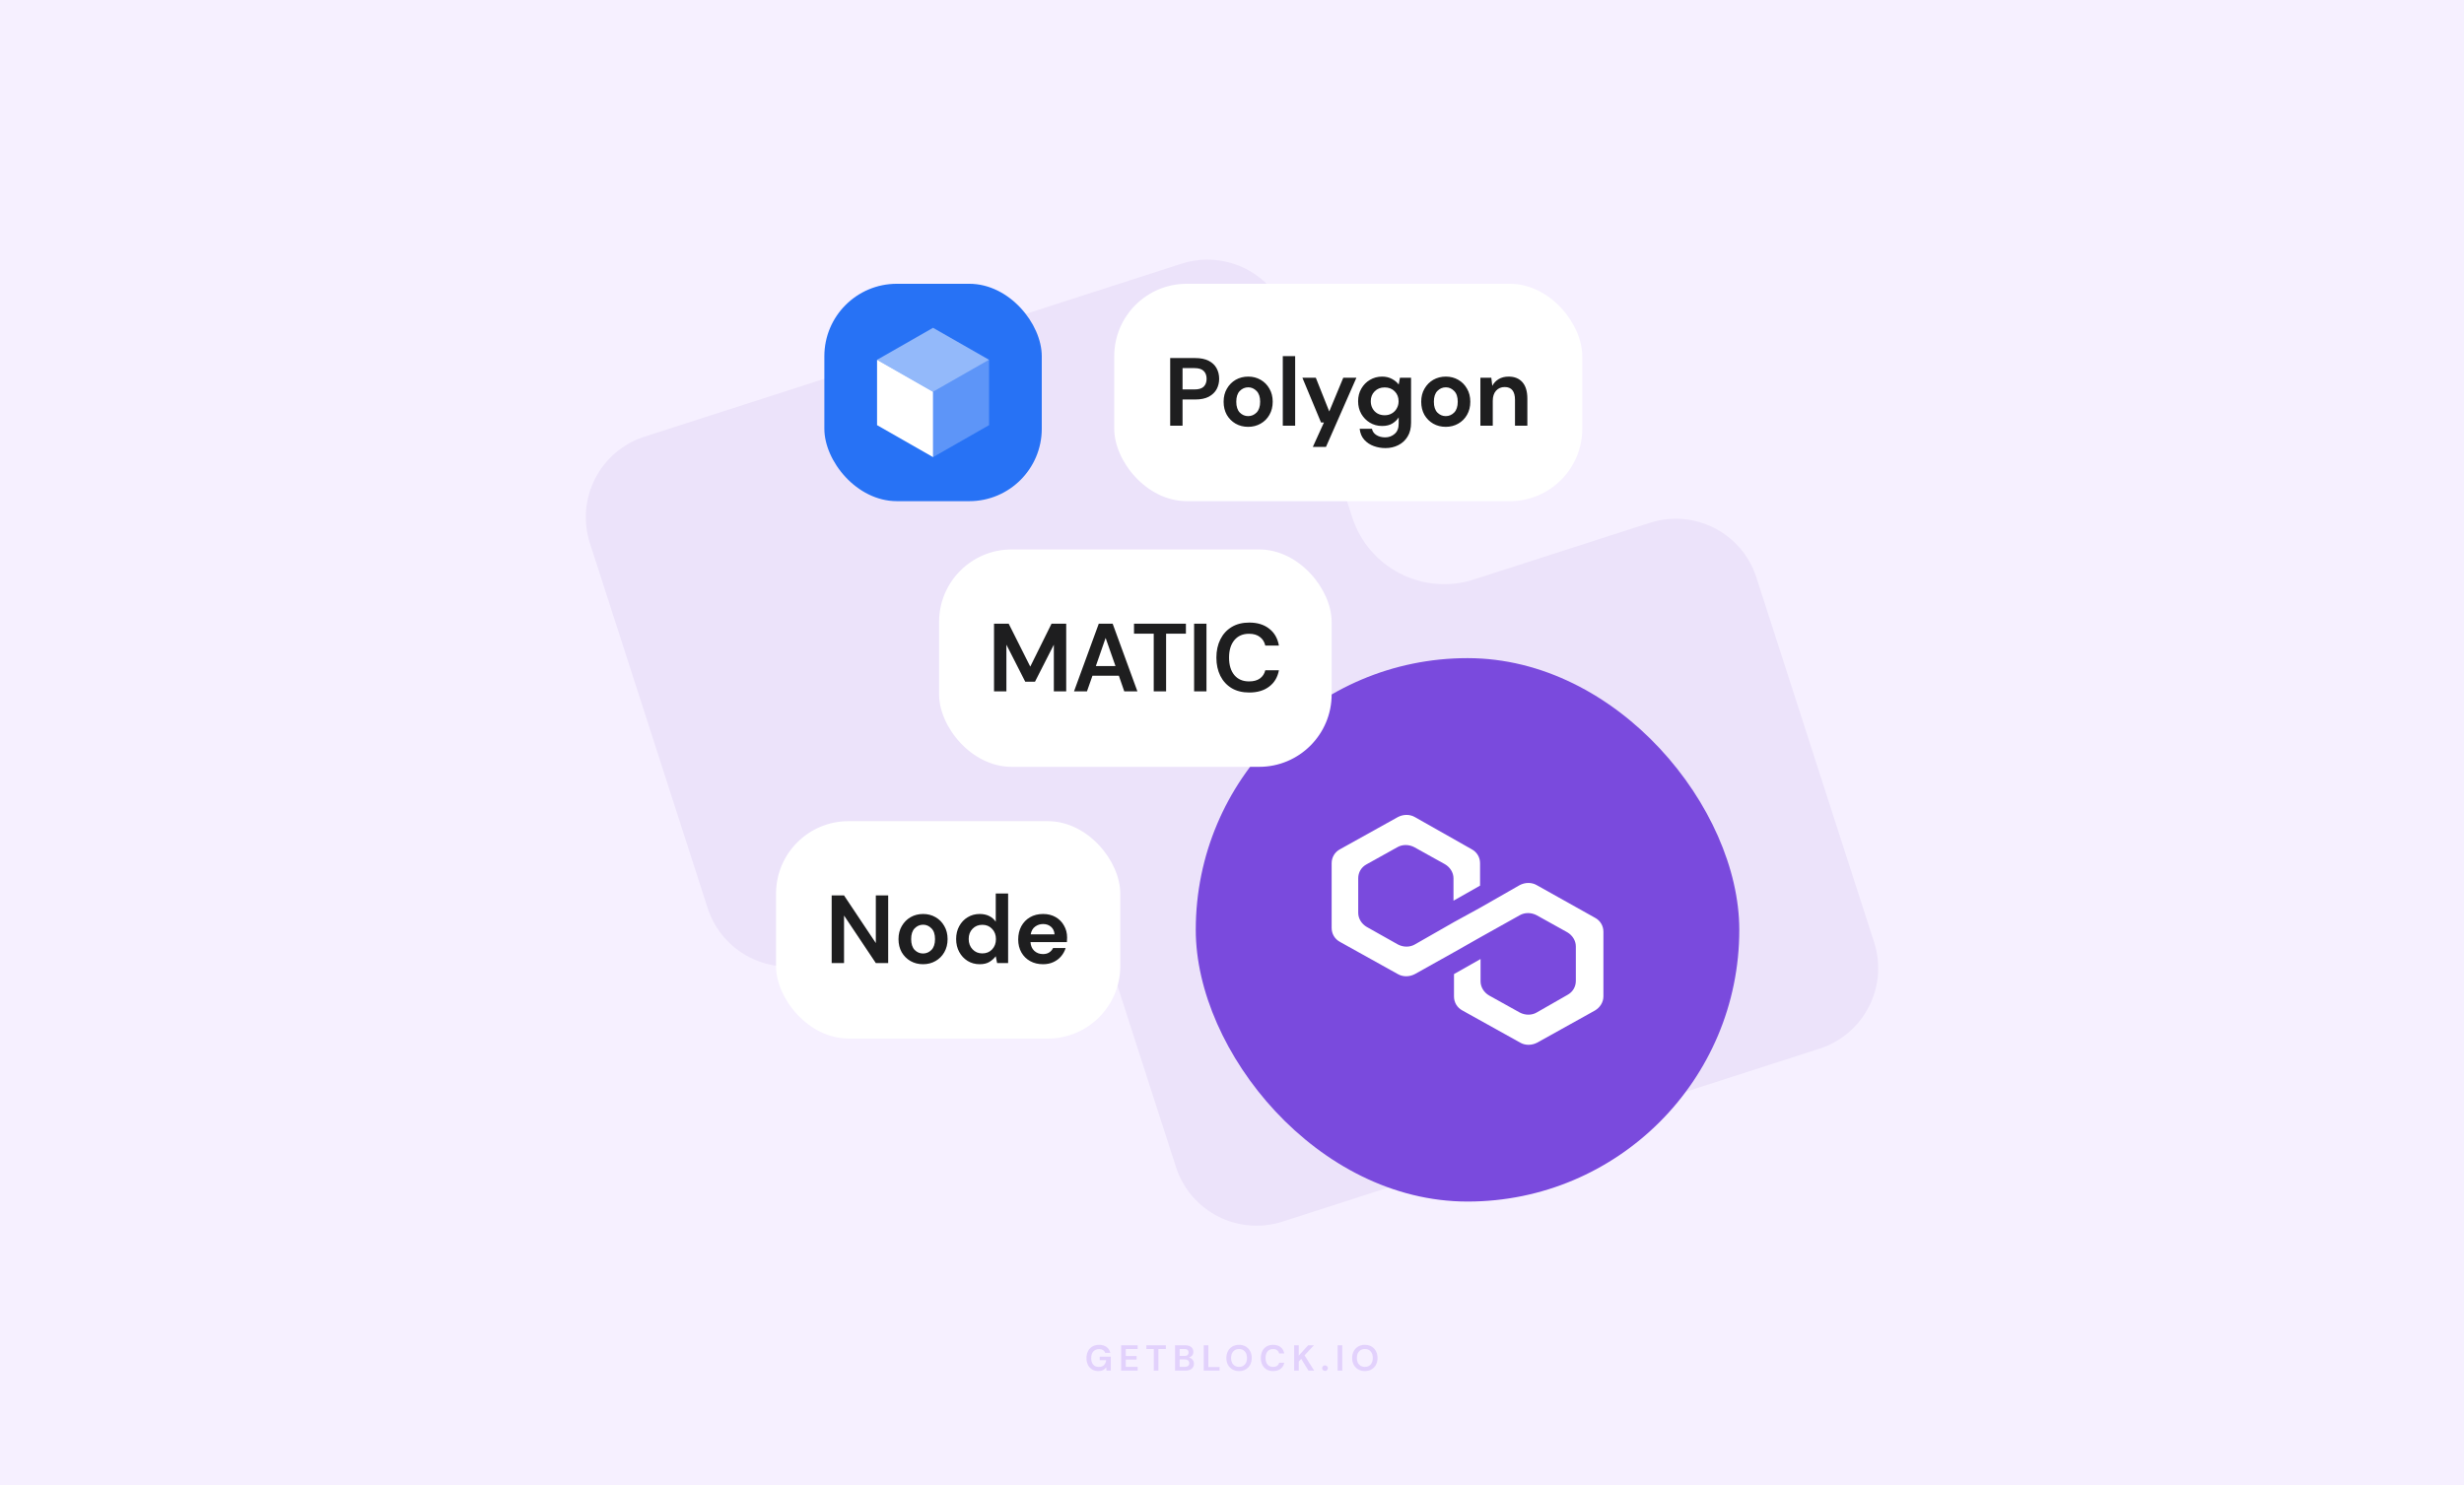 <svg width="816" height="492" viewBox="0 0 816 492" fill="none" xmlns="http://www.w3.org/2000/svg">
<rect width="816" height="492" fill="#F6F0FF"/>
<path fill-rule="evenodd" clip-rule="evenodd" d="M213.446 144.638C198.706 149.386 190.608 165.176 195.36 179.905L234.344 300.753C239.096 315.482 254.896 323.574 269.636 318.826L327.928 300.048C344.745 294.631 362.77 303.868 368.194 320.683L389.448 386.568C394.199 401.298 410 409.389 424.74 404.641L602.554 347.362C617.294 342.614 625.392 326.824 620.64 312.095L581.656 191.247C576.904 176.518 561.104 168.426 546.364 173.174L488.072 191.952C471.255 197.369 453.23 188.132 447.806 171.317L426.552 105.432C421.801 90.702 406 82.611 391.26 87.359L213.446 144.638Z" fill="#ECE3FA"/>
<path opacity="0.16" d="M363.747 454.144C362.955 454.144 362.263 453.964 361.671 453.604C361.079 453.244 360.619 452.744 360.291 452.104C359.963 451.456 359.799 450.704 359.799 449.848C359.799 448.984 359.967 448.224 360.303 447.568C360.647 446.904 361.131 446.388 361.755 446.02C362.387 445.644 363.135 445.456 363.999 445.456C364.983 445.456 365.799 445.692 366.447 446.164C367.095 446.636 367.515 447.288 367.707 448.12H365.991C365.863 447.728 365.631 447.424 365.295 447.208C364.959 446.984 364.527 446.872 363.999 446.872C363.159 446.872 362.511 447.14 362.055 447.676C361.599 448.204 361.371 448.932 361.371 449.86C361.371 450.788 361.595 451.508 362.043 452.02C362.499 452.524 363.115 452.776 363.891 452.776C364.651 452.776 365.223 452.572 365.607 452.164C365.999 451.748 366.235 451.204 366.315 450.532H364.191V449.38H367.863V454H366.447L366.327 452.896C366.055 453.296 365.715 453.604 365.307 453.82C364.899 454.036 364.379 454.144 363.747 454.144ZM371.277 454V445.6H376.761V446.836H372.813V449.14H376.401V450.34H372.813V452.764H376.761V454H371.277ZM382.09 454V446.836H379.642V445.6H386.086V446.836H383.626V454H382.09ZM389.144 454V445.6H392.516C393.388 445.6 394.052 445.804 394.508 446.212C394.972 446.612 395.204 447.128 395.204 447.76C395.204 448.288 395.06 448.712 394.772 449.032C394.492 449.344 394.148 449.556 393.74 449.668C394.22 449.764 394.616 450.004 394.928 450.388C395.24 450.764 395.396 451.204 395.396 451.708C395.396 452.372 395.156 452.92 394.676 453.352C394.196 453.784 393.516 454 392.636 454H389.144ZM390.68 449.128H392.288C392.72 449.128 393.052 449.028 393.284 448.828C393.516 448.628 393.632 448.344 393.632 447.976C393.632 447.624 393.516 447.348 393.284 447.148C393.06 446.94 392.72 446.836 392.264 446.836H390.68V449.128ZM390.68 452.752H392.396C392.852 452.752 393.204 452.648 393.452 452.44C393.708 452.224 393.836 451.924 393.836 451.54C393.836 451.148 393.704 450.84 393.44 450.616C393.176 450.392 392.82 450.28 392.372 450.28H390.68V452.752ZM398.634 454V445.6H400.17V452.8H403.89V454H398.634ZM410.338 454.144C409.498 454.144 408.762 453.96 408.13 453.592C407.506 453.224 407.014 452.716 406.654 452.068C406.302 451.412 406.126 450.656 406.126 449.8C406.126 448.944 406.302 448.192 406.654 447.544C407.014 446.888 407.506 446.376 408.13 446.008C408.762 445.64 409.498 445.456 410.338 445.456C411.17 445.456 411.902 445.64 412.534 446.008C413.166 446.376 413.658 446.888 414.01 447.544C414.362 448.192 414.538 448.944 414.538 449.8C414.538 450.656 414.362 451.412 414.01 452.068C413.658 452.716 413.166 453.224 412.534 453.592C411.902 453.96 411.17 454.144 410.338 454.144ZM410.338 452.764C411.138 452.764 411.774 452.5 412.246 451.972C412.726 451.444 412.966 450.72 412.966 449.8C412.966 448.88 412.726 448.156 412.246 447.628C411.774 447.1 411.138 446.836 410.338 446.836C409.538 446.836 408.898 447.1 408.418 447.628C407.938 448.156 407.698 448.88 407.698 449.8C407.698 450.72 407.938 451.444 408.418 451.972C408.898 452.5 409.538 452.764 410.338 452.764ZM421.618 454.144C420.77 454.144 420.042 453.964 419.434 453.604C418.826 453.236 418.358 452.728 418.03 452.08C417.702 451.424 417.538 450.668 417.538 449.812C417.538 448.956 417.702 448.2 418.03 447.544C418.358 446.888 418.826 446.376 419.434 446.008C420.042 445.64 420.77 445.456 421.618 445.456C422.626 445.456 423.45 445.708 424.09 446.212C424.738 446.708 425.142 447.408 425.302 448.312H423.61C423.506 447.856 423.282 447.5 422.938 447.244C422.602 446.98 422.154 446.848 421.594 446.848C420.818 446.848 420.21 447.112 419.77 447.64C419.33 448.168 419.11 448.892 419.11 449.812C419.11 450.732 419.33 451.456 419.77 451.984C420.21 452.504 420.818 452.764 421.594 452.764C422.154 452.764 422.602 452.644 422.938 452.404C423.282 452.156 423.506 451.816 423.61 451.384H425.302C425.142 452.248 424.738 452.924 424.09 453.412C423.45 453.9 422.626 454.144 421.618 454.144ZM428.582 454V445.6H430.118V448.996L433.226 445.6H435.122L432.026 448.936L435.206 454H433.322L430.922 450.112L430.118 450.988V454H428.582ZM438.802 454.084C438.522 454.084 438.29 453.996 438.106 453.82C437.93 453.644 437.842 453.432 437.842 453.184C437.842 452.928 437.93 452.712 438.106 452.536C438.29 452.36 438.522 452.272 438.802 452.272C439.082 452.272 439.31 452.36 439.486 452.536C439.67 452.712 439.762 452.928 439.762 453.184C439.762 453.432 439.67 453.644 439.486 453.82C439.31 453.996 439.082 454.084 438.802 454.084ZM442.98 454V445.6H444.516V454H442.98ZM452 454.144C451.16 454.144 450.424 453.96 449.792 453.592C449.168 453.224 448.676 452.716 448.316 452.068C447.964 451.412 447.788 450.656 447.788 449.8C447.788 448.944 447.964 448.192 448.316 447.544C448.676 446.888 449.168 446.376 449.792 446.008C450.424 445.64 451.16 445.456 452 445.456C452.832 445.456 453.564 445.64 454.196 446.008C454.828 446.376 455.32 446.888 455.672 447.544C456.024 448.192 456.2 448.944 456.2 449.8C456.2 450.656 456.024 451.412 455.672 452.068C455.32 452.716 454.828 453.224 454.196 453.592C453.564 453.96 452.832 454.144 452 454.144ZM452 452.764C452.8 452.764 453.436 452.5 453.908 451.972C454.388 451.444 454.628 450.72 454.628 449.8C454.628 448.88 454.388 448.156 453.908 447.628C453.436 447.1 452.8 446.836 452 446.836C451.2 446.836 450.56 447.1 450.08 447.628C449.6 448.156 449.36 448.88 449.36 449.8C449.36 450.72 449.6 451.444 450.08 451.972C450.56 452.5 451.2 452.764 452 452.764Z" fill="#7A2FEB"/>
<rect x="396" y="218" width="180" height="180" rx="90" fill="#7A4ADD"/>
<path d="M508.915 293.188C507.255 292.222 505.096 292.222 503.269 293.188L490.317 300.594L481.517 305.424L468.565 312.83C466.904 313.796 464.745 313.796 462.919 312.83L452.624 307.034C450.963 306.068 449.801 304.297 449.801 302.365V290.934C449.801 289.002 450.797 287.231 452.624 286.265L462.753 280.63C464.413 279.664 466.572 279.664 468.398 280.63L478.528 286.265C480.188 287.231 481.351 289.002 481.351 290.934V298.34L490.151 293.349V285.943C490.151 284.011 489.155 282.24 487.328 281.274L468.565 270.648C466.904 269.682 464.745 269.682 462.919 270.648L443.823 281.274C441.996 282.24 441 284.011 441 285.943V307.356C441 309.288 441.996 311.059 443.823 312.025L462.919 322.651C464.579 323.617 466.738 323.617 468.565 322.651L481.517 315.406L490.317 310.415L503.269 303.17C504.93 302.204 507.089 302.204 508.915 303.17L519.044 308.805C520.705 309.771 521.867 311.542 521.867 313.474V324.905C521.867 326.837 520.871 328.608 519.044 329.574L508.915 335.37C507.255 336.336 505.096 336.336 503.269 335.37L493.14 329.735C491.48 328.769 490.317 326.998 490.317 325.066V317.66L481.517 322.651V330.057C481.517 331.989 482.513 333.76 484.339 334.726L503.435 345.352C505.096 346.318 507.255 346.318 509.081 345.352L528.177 334.726C529.838 333.76 531 331.989 531 330.057V308.644C531 306.712 530.004 304.941 528.177 303.975L508.915 293.188Z" fill="white"/>
<rect x="369" y="94" width="155" height="72" rx="24" fill="white"/>
<path d="M387.527 141V118.6H395.815C397.607 118.6 399.089 118.899 400.263 119.496C401.436 120.093 402.311 120.915 402.887 121.96C403.463 123.005 403.751 124.179 403.751 125.48C403.751 126.717 403.473 127.859 402.919 128.904C402.364 129.928 401.5 130.76 400.327 131.4C399.153 132.019 397.649 132.328 395.815 132.328H391.623V141H387.527ZM391.623 129H395.559C396.988 129 398.012 128.691 398.631 128.072C399.271 127.432 399.591 126.568 399.591 125.48C399.591 124.371 399.271 123.507 398.631 122.888C398.012 122.248 396.988 121.928 395.559 121.928H391.623V129ZM413.352 141.384C411.816 141.384 410.429 141.032 409.192 140.328C407.976 139.624 407.005 138.653 406.28 137.416C405.576 136.157 405.224 134.707 405.224 133.064C405.224 131.421 405.586 129.981 406.312 128.744C407.037 127.485 408.008 126.504 409.224 125.8C410.461 125.096 411.848 124.744 413.384 124.744C414.898 124.744 416.264 125.096 417.48 125.8C418.717 126.504 419.688 127.485 420.392 128.744C421.117 129.981 421.48 131.421 421.48 133.064C421.48 134.707 421.117 136.157 420.392 137.416C419.688 138.653 418.717 139.624 417.48 140.328C416.242 141.032 414.866 141.384 413.352 141.384ZM413.352 137.832C414.418 137.832 415.346 137.437 416.136 136.648C416.925 135.837 417.32 134.643 417.32 133.064C417.32 131.485 416.925 130.301 416.136 129.512C415.346 128.701 414.429 128.296 413.384 128.296C412.296 128.296 411.357 128.701 410.568 129.512C409.8 130.301 409.416 131.485 409.416 133.064C409.416 134.643 409.8 135.837 410.568 136.648C411.357 137.437 412.285 137.832 413.352 137.832ZM424.822 141V117.96H428.918V141H424.822ZM434.767 148.04L438.447 139.944H437.487L431.311 125.128H435.759L440.207 136.296L444.847 125.128H449.199L439.119 148.04H434.767ZM458.82 148.424C457.476 148.424 456.185 148.2 454.948 147.752C453.71 147.304 452.665 146.611 451.812 145.672C450.958 144.733 450.446 143.517 450.276 142.024H454.34C454.532 142.92 455.022 143.613 455.812 144.104C456.622 144.616 457.593 144.872 458.724 144.872C459.94 144.872 460.985 144.488 461.86 143.72C462.756 142.973 463.204 141.811 463.204 140.232V138.248C462.734 139.016 462.041 139.688 461.124 140.264C460.228 140.819 459.097 141.096 457.732 141.096C456.217 141.096 454.862 140.733 453.668 140.008C452.473 139.283 451.524 138.312 450.82 137.096C450.116 135.859 449.764 134.461 449.764 132.904C449.764 131.347 450.116 129.96 450.82 128.744C451.524 127.507 452.473 126.536 453.668 125.832C454.884 125.107 456.238 124.744 457.732 124.744C458.948 124.744 460.025 125 460.964 125.512C461.902 126.003 462.649 126.621 463.204 127.368L463.62 125.128H467.3V140.008C467.3 141.843 466.916 143.379 466.148 144.616C465.38 145.875 464.345 146.824 463.044 147.464C461.764 148.104 460.356 148.424 458.82 148.424ZM458.564 137.544C459.46 137.544 460.249 137.341 460.932 136.936C461.636 136.531 462.18 135.976 462.564 135.272C462.969 134.568 463.172 133.789 463.172 132.936C463.172 131.592 462.745 130.493 461.892 129.64C461.038 128.765 459.929 128.328 458.564 128.328C457.198 128.328 456.089 128.765 455.236 129.64C454.382 130.493 453.956 131.581 453.956 132.904C453.956 133.779 454.148 134.568 454.532 135.272C454.916 135.976 455.449 136.531 456.132 136.936C456.836 137.341 457.646 137.544 458.564 137.544ZM478.79 141.384C477.254 141.384 475.868 141.032 474.63 140.328C473.414 139.624 472.444 138.653 471.718 137.416C471.014 136.157 470.662 134.707 470.662 133.064C470.662 131.421 471.025 129.981 471.75 128.744C472.476 127.485 473.446 126.504 474.662 125.8C475.9 125.096 477.286 124.744 478.822 124.744C480.337 124.744 481.702 125.096 482.918 125.8C484.156 126.504 485.126 127.485 485.83 128.744C486.556 129.981 486.918 131.421 486.918 133.064C486.918 134.707 486.556 136.157 485.83 137.416C485.126 138.653 484.156 139.624 482.918 140.328C481.681 141.032 480.305 141.384 478.79 141.384ZM478.79 137.832C479.857 137.832 480.785 137.437 481.574 136.648C482.364 135.837 482.758 134.643 482.758 133.064C482.758 131.485 482.364 130.301 481.574 129.512C480.785 128.701 479.868 128.296 478.822 128.296C477.734 128.296 476.796 128.701 476.006 129.512C475.238 130.301 474.854 131.485 474.854 133.064C474.854 134.643 475.238 135.837 476.006 136.648C476.796 137.437 477.724 137.832 478.79 137.832ZM490.261 141V125.128H493.877L494.197 127.816C494.687 126.877 495.391 126.131 496.309 125.576C497.247 125.021 498.346 124.744 499.605 124.744C501.567 124.744 503.093 125.363 504.181 126.6C505.269 127.837 505.813 129.651 505.813 132.04V141H501.717V132.424C501.717 131.059 501.439 130.013 500.885 129.288C500.33 128.563 499.466 128.2 498.293 128.2C497.141 128.2 496.191 128.605 495.445 129.416C494.719 130.227 494.357 131.357 494.357 132.808V141H490.261Z" fill="#1E1E1F"/>
<rect x="257" y="272" width="114" height="72" rx="24" fill="white"/>
<path d="M275.422 319V296.6H279.518L290.046 312.376V296.6H294.142V319H290.046L279.518 303.256V319H275.422ZM305.684 319.384C304.148 319.384 302.761 319.032 301.524 318.328C300.308 317.624 299.337 316.653 298.612 315.416C297.908 314.157 297.556 312.707 297.556 311.064C297.556 309.421 297.919 307.981 298.644 306.744C299.369 305.485 300.34 304.504 301.556 303.8C302.793 303.096 304.18 302.744 305.716 302.744C307.231 302.744 308.596 303.096 309.812 303.8C311.049 304.504 312.02 305.485 312.724 306.744C313.449 307.981 313.812 309.421 313.812 311.064C313.812 312.707 313.449 314.157 312.724 315.416C312.02 316.653 311.049 317.624 309.812 318.328C308.575 319.032 307.199 319.384 305.684 319.384ZM305.684 315.832C306.751 315.832 307.679 315.437 308.468 314.648C309.257 313.837 309.652 312.643 309.652 311.064C309.652 309.485 309.257 308.301 308.468 307.512C307.679 306.701 306.761 306.296 305.716 306.296C304.628 306.296 303.689 306.701 302.9 307.512C302.132 308.301 301.748 309.485 301.748 311.064C301.748 312.643 302.132 313.837 302.9 314.648C303.689 315.437 304.617 315.832 305.684 315.832ZM324.45 319.384C322.957 319.384 321.624 319.021 320.45 318.296C319.277 317.571 318.349 316.579 317.666 315.32C316.984 314.061 316.642 312.632 316.642 311.032C316.642 309.432 316.984 308.013 317.666 306.776C318.349 305.517 319.277 304.536 320.45 303.832C321.624 303.107 322.957 302.744 324.45 302.744C325.645 302.744 326.69 302.968 327.586 303.416C328.482 303.864 329.208 304.493 329.762 305.304V295.96H333.858V319H330.21L329.762 316.728C329.25 317.432 328.568 318.051 327.714 318.584C326.882 319.117 325.794 319.384 324.45 319.384ZM325.314 315.8C326.637 315.8 327.714 315.363 328.546 314.488C329.4 313.592 329.826 312.451 329.826 311.064C329.826 309.677 329.4 308.547 328.546 307.672C327.714 306.776 326.637 306.328 325.314 306.328C324.013 306.328 322.936 306.765 322.082 307.64C321.229 308.515 320.802 309.645 320.802 311.032C320.802 312.419 321.229 313.56 322.082 314.456C322.936 315.352 324.013 315.8 325.314 315.8ZM345.421 319.384C343.821 319.384 342.403 319.043 341.165 318.36C339.928 317.677 338.957 316.717 338.253 315.48C337.549 314.243 337.197 312.813 337.197 311.192C337.197 309.549 337.539 308.088 338.221 306.808C338.925 305.528 339.885 304.536 341.101 303.832C342.339 303.107 343.789 302.744 345.453 302.744C347.011 302.744 348.387 303.085 349.581 303.768C350.776 304.451 351.704 305.389 352.365 306.584C353.048 307.757 353.389 309.069 353.389 310.52C353.389 310.755 353.379 311 353.357 311.256C353.357 311.512 353.347 311.779 353.325 312.056H341.261C341.347 313.293 341.773 314.264 342.541 314.968C343.331 315.672 344.28 316.024 345.389 316.024C346.221 316.024 346.915 315.843 347.469 315.48C348.045 315.096 348.472 314.605 348.749 314.008H352.909C352.611 315.011 352.109 315.928 351.405 316.76C350.723 317.571 349.869 318.211 348.845 318.68C347.843 319.149 346.701 319.384 345.421 319.384ZM345.453 306.072C344.451 306.072 343.565 306.36 342.797 306.936C342.029 307.491 341.539 308.344 341.325 309.496H349.229C349.165 308.451 348.781 307.619 348.077 307C347.373 306.381 346.499 306.072 345.453 306.072Z" fill="#1E1E1F"/>
<rect x="311" y="182" width="130" height="72" rx="24" fill="white"/>
<path d="M329.191 229V206.6H334.055L341.191 220.808L348.231 206.6H353.095V229H348.999V213.544L342.759 225.8H339.527L333.287 213.544V229H329.191ZM355.681 229L363.873 206.6H368.481L376.673 229H372.321L370.529 223.816H361.793L359.969 229H355.681ZM362.913 220.616H369.409L366.145 211.304L362.913 220.616ZM382.079 229V209.896H375.551V206.6H392.735V209.896H386.175V229H382.079ZM395.45 229V206.6H399.546V229H395.45ZM413.711 229.384C411.45 229.384 409.509 228.904 407.887 227.944C406.266 226.963 405.018 225.608 404.143 223.88C403.269 222.131 402.831 220.115 402.831 217.832C402.831 215.549 403.269 213.533 404.143 211.784C405.018 210.035 406.266 208.669 407.887 207.688C409.509 206.707 411.45 206.216 413.711 206.216C416.399 206.216 418.597 206.888 420.303 208.232C422.031 209.555 423.109 211.421 423.535 213.832H419.023C418.746 212.616 418.149 211.667 417.231 210.984C416.335 210.28 415.141 209.928 413.647 209.928C411.578 209.928 409.957 210.632 408.783 212.04C407.61 213.448 407.023 215.379 407.023 217.832C407.023 220.285 407.61 222.216 408.783 223.624C409.957 225.011 411.578 225.704 413.647 225.704C415.141 225.704 416.335 225.384 417.231 224.744C418.149 224.083 418.746 223.176 419.023 222.024H423.535C423.109 224.328 422.031 226.131 420.303 227.432C418.597 228.733 416.399 229.384 413.711 229.384Z" fill="#1E1E1F"/>
<g filter="url(#filter0_d_1689_645)">
<rect x="273" y="94" width="72" height="72" rx="24" fill="#2772F5"/>
</g>
<path d="M308.999 129.78V151.419L290.453 140.82V119.181L308.999 129.78Z" fill="white"/>
<path opacity="0.25" d="M309 129.78L327.546 119.181V140.82L309 151.419V129.78Z" fill="white"/>
<path opacity="0.5" d="M308.999 108.581L327.544 119.18L308.999 129.779L290.453 119.18L308.999 108.581Z" fill="white"/>
<defs>
<filter id="filter0_d_1689_645" x="265" y="86" width="88" height="88" filterUnits="userSpaceOnUse" color-interpolation-filters="sRGB">
<feFlood flood-opacity="0" result="BackgroundImageFix"/>
<feColorMatrix in="SourceAlpha" type="matrix" values="0 0 0 0 0 0 0 0 0 0 0 0 0 0 0 0 0 0 127 0" result="hardAlpha"/>
<feOffset/>
<feGaussianBlur stdDeviation="4"/>
<feComposite in2="hardAlpha" operator="out"/>
<feColorMatrix type="matrix" values="0 0 0 0 0.024 0 0 0 0 0.067 0 0 0 0 0.161 0 0 0 0.06 0"/>
<feBlend mode="normal" in2="BackgroundImageFix" result="effect1_dropShadow_1689_645"/>
<feBlend mode="normal" in="SourceGraphic" in2="effect1_dropShadow_1689_645" result="shape"/>
</filter>
</defs>
</svg>
